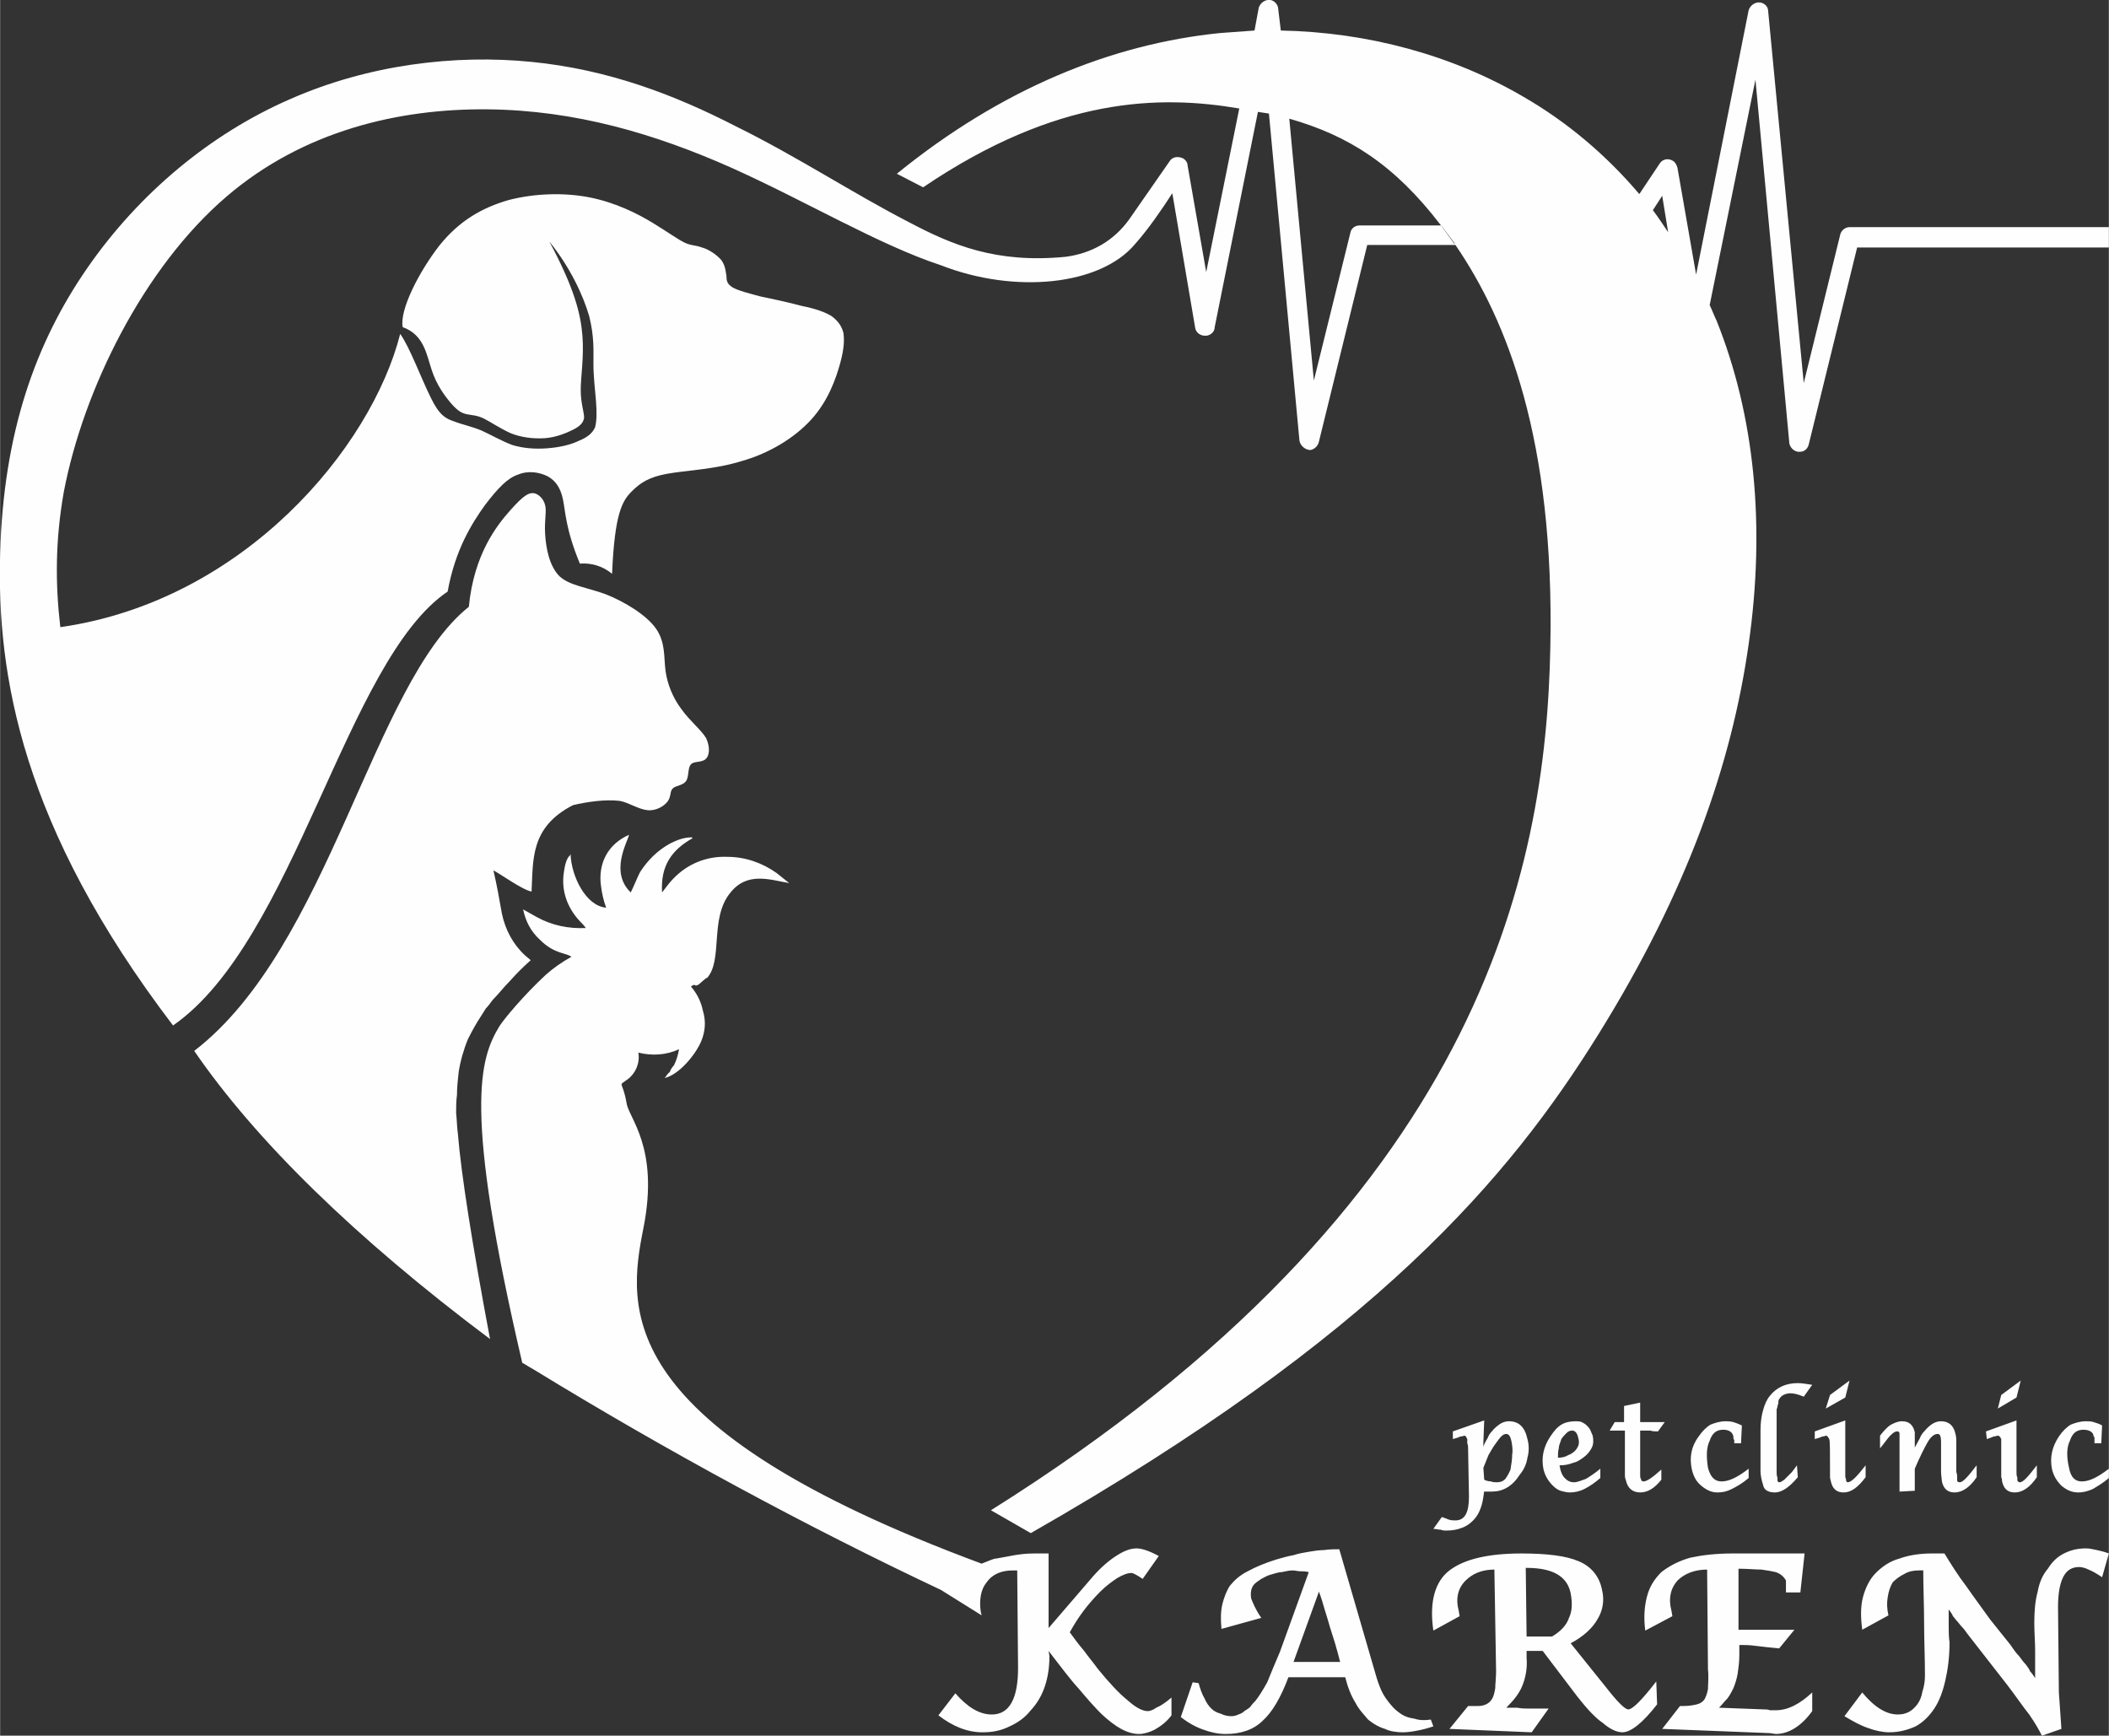 <?xml version="1.0" encoding="UTF-8"?>
<!DOCTYPE svg PUBLIC "-//W3C//DTD SVG 1.1//EN" "http://www.w3.org/Graphics/SVG/1.1/DTD/svg11.dtd">
<!-- Creator: CorelDRAW -->
<svg xmlns="http://www.w3.org/2000/svg" xml:space="preserve" width="972px" height="800px" version="1.1" style="shape-rendering:geometricPrecision; text-rendering:geometricPrecision; image-rendering:optimizeQuality; fill-rule:evenodd; clip-rule:evenodd"
viewBox="0 0 2488 2048"
 xmlns:xlink="http://www.w3.org/1999/xlink"
 xmlns:xodm="http://www.corel.com/coreldraw/odm/2003">
 <rect x="0" y="0" width="2488" height="2048" fill="#333333" stroke="none"/>
 <defs>
  <style type="text/css">
   <![CDATA[
    .fil0 {fill:#FEFEFE}
   ]]>
  </style>
 </defs>
 <g id="Layer_x0020_1">
  <path class="fil0" d="M627 1052c-11,-2 -37,-21 -45,-25 4,17 7,34 10,51 4,19 13,36 27,49 2,2 5,4 7,6 -9,8 -17,16 -25,25 -7,7 -13,15 -20,22 -3,4 -5,7 -8,10 -2,3 -3,5 -5,8 -6,9 -11,18 -16,28 -5,12 -9,26 -11,39 -1,9 -2,18 -2,27 -1,7 -1,15 -1,21 1,10 1,17 2,24 4,49 17,131 38,243 -160,-120 -277,-235 -349,-340 160,-123 210,-433 324,-524 6,-62 33,-96 49,-114 16,-18 22,-21 28,-20 5,1 11,6 13,14 2,7 -1,18 0,34 1,17 5,38 17,50 12,11 32,13 54,21 23,9 49,25 60,41 11,16 9,33 11,49 2,16 9,33 19,46 10,14 23,24 29,34 5,11 4,21 -1,25 -5,4 -14,2 -17,6 -4,4 -2,15 -6,20 -4,5 -12,5 -15,8 -4,3 -2,9 -6,15 -4,6 -14,12 -24,11 -11,-1 -22,-9 -33,-11 -17,-2 -38,1 -55,5 -51,26 -47,65 -49,102zm1074 738c3,1 6,2 8,3 3,1 6,1 8,1 11,0 16,-9 16,-28l-1 -55c0,-3 0,-6 -1,-8 0,-2 0,-4 0,-5 -1,-2 -2,-4 -3,-4 -1,0 -3,1 -5,1 -2,1 -5,2 -9,3l0 -9 37 -13 -1 26 0 0 0 5c1,-3 3,-7 5,-10 1,-3 3,-6 5,-8 3,-4 7,-7 10,-9 3,-2 7,-3 10,-3 12,0 19,7 22,21 2,7 2,15 0,22 -1,7 -4,14 -9,20 -9,14 -20,20 -33,20 -1,0 -2,0 -4,0 -1,0 -3,0 -5,0 0,0 0,0 0,0 0,0 0,-1 0,-1 -1,8 -2,15 -4,20 -2,6 -5,11 -9,15 -4,4 -8,7 -14,9 -5,2 -11,3 -18,3 -2,0 -4,0 -6,-1 -3,0 -6,-1 -9,-1l10 -14zm50 -44c2,1 5,2 8,2 2,1 5,1 7,1 4,0 7,-1 10,-4 2,-3 4,-6 6,-11 1,-6 2,-12 2,-18 1,-5 0,-11 -1,-16 -1,-5 -3,-8 -6,-8 -2,0 -4,1 -6,3 -2,2 -4,5 -7,9 -3,4 -5,8 -8,13 -2,5 -4,10 -6,15l1 14zm137 -2c-7,6 -13,10 -19,13 -6,3 -12,4 -17,4 -4,0 -7,-1 -11,-2 -3,-1 -6,-3 -9,-6 -5,-5 -9,-11 -11,-19 -3,-14 0,-27 8,-39 4,-6 8,-11 13,-14 5,-3 11,-4 17,-4 2,0 5,0 7,1 2,1 4,2 6,4 1,1 3,3 4,5 1,2 2,5 3,7 1,5 1,10 -1,14 -2,4 -5,8 -9,11 -4,3 -8,6 -13,7 -5,2 -10,3 -16,3l0 1c1,6 3,11 6,14 3,3 6,5 11,5 4,0 8,-2 14,-4 5,-3 11,-7 17,-12l0 11zm-46 -46c-1,4 -3,7 -3,11 -1,3 -1,7 -1,11 5,0 9,-1 12,-3 3,-1 6,-3 8,-5 2,-2 3,-4 4,-6 1,-3 1,-6 0,-9 -1,-6 -4,-9 -7,-9 -3,0 -5,1 -7,3 -2,2 -4,4 -6,7zm75 -10l-18 0 6 -10 11 0 0 -19 19 -4 0 23 29 0 -8 11c-3,0 -6,0 -9,-1 -3,0 -6,0 -8,0l-4 0 0 46c0,3 0,5 0,7 0,1 0,3 1,4 0,1 0,2 1,2 0,1 1,1 2,1 4,0 11,-5 21,-14l0 12c-8,10 -16,15 -25,15 -9,0 -15,-5 -17,-15 -1,-2 -1,-4 -1,-6 0,-2 0,-5 0,-7l0 -45zm146 56c-7,6 -14,10 -20,13 -6,3 -11,4 -17,4 -7,0 -13,-3 -19,-8 -6,-5 -9,-11 -11,-19 -3,-14 -1,-27 8,-39 4,-6 9,-11 14,-14 5,-2 11,-4 18,-4 2,0 5,0 9,1 3,1 6,2 10,4l-1 21 -8 0 0 -4c-1,-1 -1,-2 -1,-2 0,-1 0,-2 0,-2 -1,-5 -5,-8 -12,-8 -8,0 -13,4 -16,13 -4,8 -4,19 -2,32 3,11 8,16 16,16 9,0 19,-5 32,-15l0 11zm58 -1c-10,12 -19,18 -27,18 -8,0 -13,-3 -14,-9 -2,-6 -3,-12 -3,-16l0 -49c0,-8 1,-16 3,-23 2,-7 4,-12 8,-17 8,-10 19,-15 33,-15 5,0 10,1 17,2l-10 14c-7,-3 -12,-4 -16,-4 -3,0 -6,1 -8,2 -2,1 -4,3 -5,5 -1,1 -1,3 -1,5 -1,2 -1,5 -2,7 0,3 0,5 0,9 0,3 0,6 0,9 0,9 0,19 0,28 0,9 0,19 0,28 0,2 0,5 1,6 0,2 0,3 0,4 0,1 1,2 2,2 2,0 3,-1 6,-3 2,-2 5,-5 9,-9l6 -8 1 14zm80 0c-9,12 -17,18 -26,18 -8,0 -13,-4 -15,-13 0,-1 -1,-3 -1,-5 0,-2 0,-4 0,-7 0,-24 0,-37 -1,-38 -1,-2 -2,-4 -4,-4 0,0 -2,1 -4,1 -2,1 -5,2 -9,3l0 -9 36 -13 0 61c0,2 0,5 0,6 1,2 1,3 1,4 0,1 1,2 2,2 4,0 11,-7 21,-20l0 14zm-47 -81l5 -16 23 -17 -5 20 -23 13zm87 98l0 -59c0,-3 0,-5 0,-6 0,-2 0,-3 0,-4 -1,-2 -1,-2 -3,-2 -2,0 -4,1 -8,5 -3,3 -7,9 -12,15l0 -15c4,-5 8,-10 13,-13 4,-2 8,-4 13,-4 8,0 13,4 15,13 0,1 0,3 0,5 0,2 0,4 0,7l0 6c2,-4 4,-7 6,-11 1,-3 3,-6 6,-9 6,-7 12,-11 19,-11 9,0 15,5 17,15 1,3 1,7 1,10l0 35c1,2 1,5 1,6 0,2 0,3 0,4 0,1 1,2 3,2 4,0 10,-7 20,-20l0 14c-8,12 -17,18 -26,18 -8,0 -13,-4 -15,-13 0,-2 -1,-7 -1,-12l0 -35c0,-5 -1,-8 -2,-8 0,-1 -1,-1 -2,-1 -4,0 -8,3 -12,10 -4,7 -9,17 -15,31l0 26 -18 1zm162 -17c-8,12 -17,18 -26,18 -8,0 -13,-4 -15,-13 0,-1 0,-3 -1,-5 0,-2 0,-4 0,-7 0,-24 0,-37 0,-38 -1,-2 -2,-4 -4,-4 -1,0 -3,1 -5,1 -2,1 -5,2 -8,3l-1 -9 36 -13 0 61c0,2 0,5 1,6 0,2 0,3 0,4 1,1 1,2 3,2 4,0 10,-7 20,-20l0 14zm-46 -81l4 -16 23 -17 -5 20 -22 13zm131 82c-7,6 -14,10 -19,13 -7,3 -12,4 -17,4 -8,0 -14,-3 -20,-8 -5,-5 -9,-11 -11,-19 -3,-14 0,-27 8,-39 4,-6 9,-11 14,-14 5,-2 11,-4 18,-4 3,0 6,0 9,1 3,1 7,2 10,4l-1 21 -8 0 0 -4c0,-1 0,-2 0,-2 0,-1 0,-2 -1,-2 0,-5 -5,-8 -12,-8 -8,0 -13,4 -16,13 -4,8 -4,19 -1,32 2,11 7,16 15,16 9,0 19,-5 32,-15l0 11zm-1361 254c14,16 28,25 43,25 21,0 31,-19 31,-55l-1 -115c-1,0 -2,0 -3,0 -1,0 -2,0 -2,0 -13,0 -24,4 -31,14 -4,5 -6,10 -7,16 -1,6 -1,12 0,19l1 4 -48 -30c-157,-74 -322,-163 -482,-261 -4,-2 -8,-5 -12,-7 -70,-300 -50,-359 -27,-397 5,-8 28,-36 55,-61 9,-8 19,-15 30,-21 -6,-5 -20,-3 -37,-20 -11,-10 -17,-22 -20,-36 5,3 11,6 16,9 18,10 38,14 58,13 -2,-3 -5,-6 -7,-8 -15,-16 -22,-36 -19,-57 1,-7 2,-13 5,-18 1,-1 1,-2 2,-2 0,-1 1,-2 1,-2 1,26 18,61 42,63 -3,-8 -5,-17 -6,-25 -4,-27 8,-50 33,-61 -2,9 -23,44 2,68 4,-8 7,-16 11,-24 9,-14 21,-26 36,-34 8,-4 16,-7 25,-7 0,0 1,1 1,1 -25,14 -38,33 -36,64 4,-5 8,-11 13,-16 17,-18 40,-27 64,-26 21,0 41,7 58,19 5,4 10,8 15,12 -23,-4 -50,-14 -70,12 -24,30 -8,79 -27,100 0,0 0,0 -1,0 -2,2 -5,4 -8,7 -7,5 -3,-2 -10,3 7,8 12,18 14,28 4,13 3,25 -2,37 -7,16 -26,39 -43,43 2,-2 3,-5 6,-7 1,-3 3,-6 5,-8 3,-6 5,-13 6,-19 -15,7 -32,8 -48,4 2,12 -3,24 -12,31 -13,10 -7,0 -2,28 2,18 39,52 20,148 -19,95 -38,234 399,396 8,-3 14,-6 17,-6 13,-2 27,-6 44,-6l18 0 0 88 49 -57 0 0c10,-12 20,-21 29,-27 9,-6 17,-10 26,-10 6,0 15,3 26,9l-19 27c-3,-2 -6,-4 -8,-5 -2,-1 -4,-2 -5,-2 -5,0 -10,2 -17,6 -6,4 -13,9 -20,16 -7,7 -14,15 -20,23 -6,8 -11,16 -16,25 5,7 11,15 17,22 5,7 11,14 16,21 13,16 25,29 35,37 10,9 18,13 24,13 2,0 6,-1 10,-4 5,-2 11,-6 18,-12l0 21c-6,8 -13,13 -20,17 -6,3 -13,5 -18,5 -14,0 -28,-8 -45,-24 -7,-7 -16,-17 -26,-29 -11,-12 -22,-27 -36,-45l1 6c0,26 -7,48 -22,64 -7,9 -16,15 -25,19 -10,5 -20,7 -32,7 -18,0 -35,-7 -52,-20l20 -26zm280 -13l7 1c2,7 4,13 7,18 2,5 5,9 8,12 3,3 7,5 11,6 4,2 8,3 13,3 3,0 6,-1 8,-2 3,-1 5,-2 7,-4 3,-2 5,-3 7,-5 2,-3 4,-5 6,-7 4,-5 9,-13 14,-22 4,-10 9,-22 15,-36l34 -94c-4,-1 -7,-1 -10,-1 -3,0 -6,-1 -9,-1 -4,0 -8,1 -13,2 -4,0 -9,2 -13,3 -4,1 -7,3 -11,5 -3,2 -6,4 -8,6 -4,4 -5,10 -4,17 2,5 5,13 12,23l-47 13c-1,-11 -1,-20 1,-29 2,-8 5,-16 9,-22 5,-6 11,-12 21,-17 9,-5 21,-10 34,-14 7,-2 14,-4 20,-5 6,-2 12,-3 18,-4 6,-1 12,-2 18,-2 6,-1 12,-1 18,-1l43 148 0 0c3,11 7,21 12,28 5,7 10,13 16,17 5,4 11,6 18,7 6,2 12,2 19,1l3 8c-6,2 -13,4 -19,5 -5,1 -11,2 -17,2 -7,0 -15,-1 -21,-4 -7,-2 -14,-6 -20,-11 -5,-6 -11,-12 -15,-20 -5,-8 -9,-18 -12,-30l-67 0c-9,24 -19,41 -30,51 -11,11 -26,16 -44,16 -9,0 -18,-2 -26,-5 -9,-3 -18,-8 -27,-15l14 -41zm119 -24l55 0c-2,-8 -4,-15 -6,-22 -2,-6 -4,-13 -6,-19 -2,-7 -4,-14 -6,-20 -2,-7 -4,-14 -7,-22l-30 83zm184 79l22 -27 3 0c1,0 2,0 2,0 1,0 1,0 2,0 1,0 2,0 3,0 0,0 1,0 2,0 7,0 13,-3 16,-8 2,-3 3,-7 4,-13 0,-5 1,-12 1,-20l-2 -120c-15,0 -26,5 -34,13 -9,9 -12,21 -8,36l1 6 -31 17c-5,-34 2,-58 19,-71 17,-13 45,-20 85,-20 31,0 53,3 67,9l0 0c15,6 25,18 28,34 3,12 1,24 -5,34 -6,11 -17,21 -32,29l41 51c14,18 23,27 27,27 5,0 16,-11 33,-33l1 27c-17,22 -31,33 -41,33 -7,0 -15,-4 -23,-11 -9,-6 -19,-17 -30,-31l-41 -54 -19 0c0,1 0,2 0,4 0,1 0,3 0,4 1,12 -1,23 -5,33 -4,10 -11,18 -19,26 4,0 9,0 13,0 5,1 9,1 13,1 5,0 9,0 13,0 4,0 8,0 11,0l-20 28 -97 -4zm91 -109l30 0c10,-6 17,-13 20,-22 4,-8 4,-18 2,-29 -4,-20 -21,-30 -52,-30l-1 0 1 81zm160 109l21 -27 4 0c7,0 12,-1 16,-2 4,-1 7,-3 9,-6 1,-2 3,-6 4,-12 0,-6 1,-14 0,-23l-1 -118c-15,0 -27,5 -35,13 -8,9 -11,21 -7,36l1 6 -32 17c-2,-15 -1,-29 2,-40 3,-12 9,-21 17,-29 9,-7 20,-13 34,-17 14,-3 30,-5 50,-5l85 0 -5 46 -17 0c0,-3 0,-6 0,-8 0,-2 0,-4 0,-6 -2,-4 -6,-8 -12,-10 -4,-1 -10,-2 -17,-3 -7,0 -16,-1 -27,-1l0 0 0 72 66 0 -18 22c-11,-1 -20,-2 -28,-3 -7,-1 -13,-1 -16,-1l-3 0 0 12c0,8 -1,15 -2,22 -1,6 -3,12 -5,17 -2,4 -4,8 -7,12 -3,3 -6,7 -10,11l53 2c2,0 5,0 7,1 3,0 5,0 7,0 14,0 28,-7 43,-21l0 22c-13,18 -28,27 -43,27l-7 -1 -127 -5zm236 -43c14,17 28,26 42,26 10,0 17,-4 23,-12 3,-4 5,-9 6,-15 2,-6 3,-12 3,-19 0,-21 -1,-42 -1,-62 0,-20 -1,-41 -1,-62 -1,0 -2,0 -3,0 -1,0 -2,0 -2,0 -6,0 -12,1 -17,4 -6,3 -10,6 -14,10 -3,5 -5,11 -6,18 -1,6 -1,13 1,21l-31 17c-2,-15 -2,-28 1,-39 3,-11 8,-21 15,-28 8,-8 17,-14 28,-17 11,-4 24,-6 38,-6l15 0c8,13 16,26 26,39 9,13 18,25 28,39l24 30 0 0c4,6 7,10 10,13 3,4 5,7 8,10 2,3 4,5 5,8 2,2 4,5 6,8 0,-10 0,-21 0,-32 0,-11 -1,-22 -1,-33 0,-14 1,-26 4,-37 2,-11 6,-20 12,-27 5,-8 11,-14 19,-18 8,-4 16,-6 26,-6 4,0 8,1 13,2 4,1 9,2 14,4l-8 28c-6,-4 -11,-7 -16,-9 -4,-2 -8,-3 -11,-3 -9,0 -15,4 -19,12 -4,8 -6,20 -6,35l1 102 0 -1 3 43 -23 8c-3,-6 -8,-15 -15,-25 -8,-10 -16,-22 -26,-35l-46 -59c-3,-4 -5,-7 -7,-9 -3,-3 -4,-5 -6,-7 -2,-2 -3,-4 -5,-6 -1,-3 -3,-5 -5,-8 0,6 0,13 0,19 0,7 0,13 1,20 0,17 -2,32 -5,45 -3,13 -7,24 -13,33 -6,9 -13,16 -22,21 -9,4 -19,7 -31,7 -8,0 -17,-2 -25,-5 -9,-3 -18,-8 -28,-14l21 -28zm-263 -1768l24 -36c3,-5 10,-7 16,-3 3,2 4,5 5,8l22 126 62 -312c2,-6 8,-10 14,-9 5,1 9,5 9,10l42 439 43 -175c1,-5 6,-9 11,-9l0 0 306 0 0 24 -297 0 -57 232c-1,5 -5,9 -10,9 -6,1 -12,-4 -13,-10l-40 -429 -54 266c3,6 5,12 8,18 45,112 58,242 38,382 -20,141 -72,291 -177,460 -105,169 -262,356 -670,589l-47 -27c577,-362 655,-752 660,-1019 5,-244 -51,-385 -112,-474l0 0 -104 0 -57 232c-1,5 -5,9 -10,10 -6,0 -12,-5 -13,-11l-36 -386 -13 -2 -51 254c0,5 -4,9 -9,10 -7,1 -13,-3 -14,-9l-27 -159c-13,20 -28,42 -44,60 -41,49 -142,59 -229,25 -73,-24 -158,-75 -247,-115 -90,-40 -184,-68 -288,-69 -104,-1 -217,25 -308,103 -98,84 -169,228 -192,349 -10,57 -10,108 -4,159 217,-31 367,-212 401,-346 11,15 25,53 36,75 10,21 18,25 27,28 10,4 21,6 33,11 11,5 23,12 36,17 13,4 27,5 41,4 14,-1 28,-4 38,-9 10,-4 16,-9 19,-16 2,-8 2,-18 1,-31 -1,-13 -3,-28 -3,-44 0,-16 1,-32 -5,-56 -7,-24 -22,-57 -47,-88 30,56 37,86 39,111 2,26 -2,48 -2,64 0,16 4,26 4,33 -1,6 -5,10 -13,14 -8,4 -20,9 -33,10 -14,1 -29,-1 -41,-6 -13,-6 -23,-13 -31,-17 -8,-4 -14,-4 -19,-5 -6,-1 -11,-3 -19,-12 -7,-8 -18,-22 -24,-41 -6,-18 -9,-41 -34,-50 -4,-20 19,-65 43,-96 24,-30 51,-45 82,-54 31,-8 66,-9 96,-3 30,6 56,19 74,30 18,11 29,19 37,23 8,4 13,3 21,6 8,2 18,9 23,15 5,7 5,14 6,19 0,6 1,9 7,13 7,4 19,7 34,11 15,3 33,7 48,11 15,3 27,7 35,12 8,6 12,12 14,20 1,8 1,18 -4,36 -5,18 -14,44 -34,66 -20,22 -50,40 -82,49 -32,10 -66,11 -88,15 -22,4 -32,11 -42,21 -11,11 -20,26 -23,97 -11,-9 -24,-13 -38,-12 -17,-41 -17,-62 -20,-76 -3,-14 -9,-22 -18,-27 -10,-5 -23,-7 -35,-2 -12,4 -23,15 -39,36 -15,21 -35,52 -44,102 -120,81 -180,412 -324,512 -179,-235 -208,-414 -204,-557 4,-143 42,-249 103,-337 61,-88 145,-158 239,-199 93,-41 195,-53 285,-44 91,9 169,39 241,76 73,36 138,79 204,113 51,27 103,49 185,41 31,-4 57,-19 75,-44l48 -69c3,-5 10,-6 16,-3 3,2 5,5 5,8l22 126 39 -193c-94,-16 -215,-14 -373,93l-31 -16c123,-100 253,-153 381,-166 14,-1 27,-2 41,-3l5 -27c2,-6 8,-10 14,-9 5,1 9,6 9,11l3 25c103,2 202,29 286,78 52,30 98,69 137,115zm34 45l-7 -43 -11 17c6,8 12,17 18,26zm-252 13l-15 -20 -1 -1 0 0 0 0 16 22 0 0 0 -1zm-16 -21c-55,-72 -109,-106 -179,-126l29 309 43 -174c1,-6 6,-9 11,-9l0 0 96 0z"/>
 </g>
</svg>
